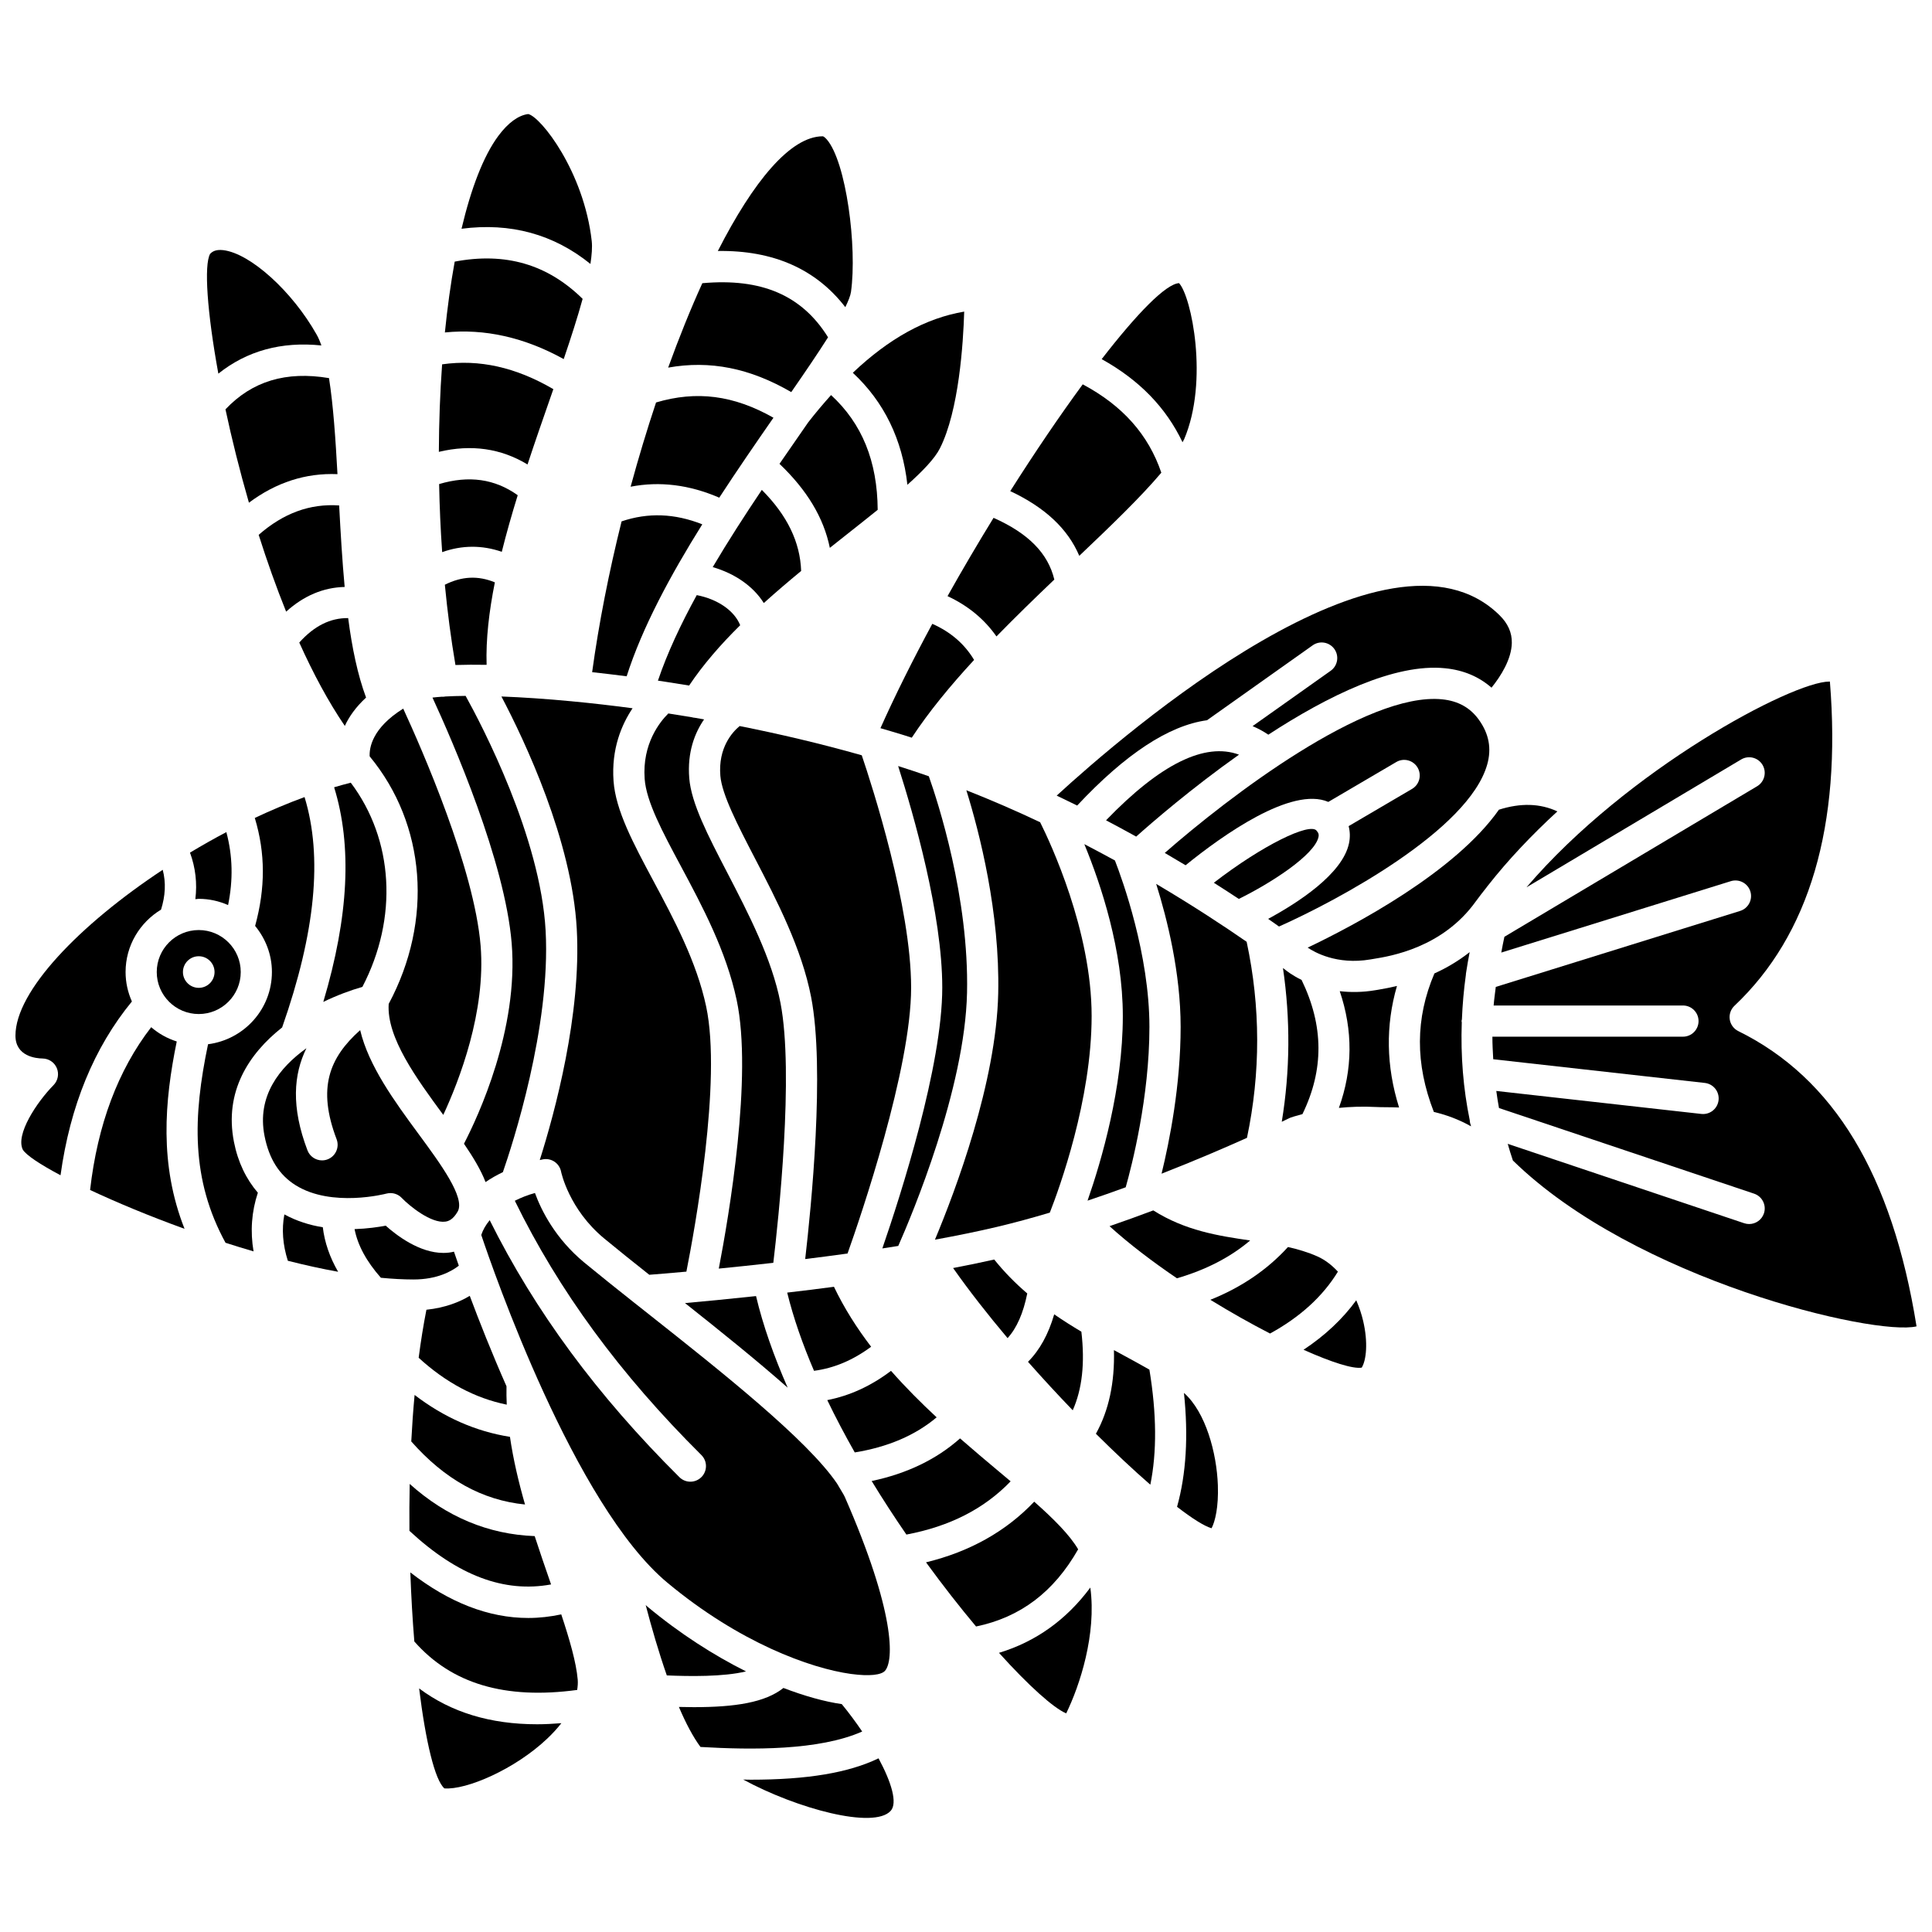 <?xml version="1.0" encoding="UTF-8"?>
<!-- Uploaded to: SVG Find, www.svgrepo.com, Generator: SVG Find Mixer Tools -->
<svg width="800px" height="800px" version="1.1" viewBox="144 144 512 512" xmlns="http://www.w3.org/2000/svg">
 <defs>
  <clipPath id="b">
   <path d="m539 324h112.9v172h-112.9z"/>
  </clipPath>
  <clipPath id="a">
   <path d="m148.09 374h39.906v82h-39.906z"/>
  </clipPath>
 </defs>
 <path d="m448.61 416.16c0-19.227-7.125-38.934-9.141-44.125-2.621-1.438-5.332-2.883-8.113-4.328 4.445 10.777 10.203 28.105 10.203 45.559 0 19.008-5.652 38.328-9.348 48.918 3.434-1.148 6.812-2.34 10.113-3.543 1.629-5.769 6.285-23.879 6.285-42.48z"/>
 <path d="m437.11 361.39c2.441 1.285 4.824 2.566 7.137 3.848 0.09 0.039 0.164 0.098 0.258 0.141 0.199 0.109 0.398 0.219 0.594 0.328 4.375-3.906 14.715-12.836 27.254-21.715-9.039-3.332-20.848 2.465-35.242 17.398z"/>
 <path d="m380.13 507.29c-5.34 4.035-10.93 6.582-16.895 7.754 2.238 4.644 4.691 9.285 7.285 13.863 8.754-1.414 16.031-4.519 21.699-9.297-4.152-3.856-8.246-7.953-12.09-12.32z"/>
 <path d="m318.36 324.38c0.609 0.09 1.211 0.176 1.824 0.27 0.109 0.012 0.203 0.023 0.309 0.047 2.023 0.309 4.07 0.637 6.133 0.977 3.688-5.512 8.32-10.848 13.535-15.984-1.547-3.852-5.953-6.902-11.516-7.977-4.246 7.75-7.84 15.41-10.285 22.668z"/>
 <path d="m314.84 350.39c0.434 6.043 4.691 13.988 9.617 23.188 5.621 10.5 11.992 22.402 14.77 35.457 4.277 20.125-2.039 57.137-4.738 71.156 4.359-0.43 9.246-0.941 14.449-1.531 1.352-11.352 5.523-50.16 1.902-68.859-2.266-11.703-8.57-23.855-14.133-34.578-5.094-9.82-9.492-18.297-10.043-24.957-0.57-6.977 1.496-12.09 3.926-15.621-0.801-0.141-1.602-0.281-2.398-0.418-0.277-0.023-0.555-0.062-0.828-0.145-2.109-0.355-4.191-0.691-6.25-1.008-2.234 2.215-6.941 8.027-6.273 17.316z"/>
 <path d="m358.18 255.93c-0.289 0.418-0.547 0.785-0.84 1.211-2.195 3.156-4.469 6.43-6.766 9.781 7.301 6.957 11.73 14.316 13.34 22.266 1.527-1.215 3.059-2.426 4.559-3.613 2.785-2.199 5.523-4.363 8.125-6.469-0.086-12.852-4.137-22.855-12.359-30.406-2.023 2.258-4.039 4.629-6.059 7.231z"/>
 <path d="m332.88 294.29c5.914 1.719 10.754 5.09 13.535 9.523 3.223-2.898 6.539-5.738 9.898-8.5-0.266-7.625-3.656-14.707-10.422-21.488-4.484 6.676-8.93 13.562-13.012 20.465z"/>
 <path d="m493.42 365.79c0.117-0.559 0.066-1.012-0.543-1.695-1.875-2.09-14.184 3.797-27.195 13.844 2.359 1.496 4.562 2.926 6.621 4.285 8.605-4.234 20.121-11.676 21.117-16.434z"/>
 <path d="m430.02 291.3c8.434-8.008 16.363-15.645 21.742-22.031-3.422-10.086-10.27-17.789-20.828-23.414-6.059 8.254-12.625 17.914-19.207 28.297 9.242 4.34 15.273 10.016 18.293 17.148z"/>
 <path d="m325.53 489.33c9.332 7.398 18.898 15.082 27.211 22.418-3.652-8.34-6.555-16.535-8.383-24.273-7.363 0.797-13.84 1.41-18.828 1.855z"/>
 <path d="m334.61 275.89c4.793-7.352 9.711-14.488 14.363-21.188-10.559-5.981-20.375-7.227-31.113-4.043-2.41 7.231-4.668 14.719-6.738 22.324 7.711-1.496 15.574-0.523 23.488 2.906z"/>
 <path d="m353.69 247.91c3.629-5.234 7.027-10.223 9.754-14.523-6.918-11.125-17.613-15.742-33.32-14.336-3.133 6.879-6.168 14.418-9.055 22.371 11.078-1.988 21.676 0.129 32.621 6.488z"/>
 <path d="m300.47 213.95c0.355-2.348 0.523-4.445 0.344-6.07-2.059-18.391-13.5-32.953-16.836-33.656-2.543 0.316-5.301 2.266-7.91 5.785-3.953 5.332-7.231 13.918-9.758 24.613 12.996-1.691 24.438 1.457 34.16 9.328z"/>
 <path d="m393.07 262.85c5.059-9.984 6.199-27.867 6.453-36.27-10.176 1.715-19.938 7.125-29.52 16.211 8.297 7.707 13.125 17.656 14.465 29.684 4.117-3.684 7.266-6.984 8.602-9.625z"/>
 <path d="m408.07 312.66c5.027-5.148 10.223-10.195 15.336-15.074-1.668-6.949-6.859-12.238-16.105-16.355-4.152 6.758-8.262 13.73-12.195 20.754 5.414 2.516 9.754 6.086 12.965 10.676z"/>
 <path d="m457.38 261.2c0.129-0.262 0.328-0.559 0.434-0.809 6.555-15.395 1.93-37.875-1.359-41.359-3.504 0.23-11.109 8.012-20.496 20.141 9.988 5.547 17.051 12.836 21.422 22.027z"/>
 <path d="m368.02 225.4c0.789-1.633 1.359-3.047 1.5-4.039 1.664-11.898-1.258-34.48-6.418-40.414-0.59-0.672-0.969-0.828-1.055-0.828-8.578 0-18.441 12.012-27.809 30.395 14.672-0.219 25.98 4.773 33.781 14.887z"/>
 <path d="m281.2 275.24c-6.066-4.336-12.926-5.305-20.828-2.957 0.117 6.004 0.383 12.039 0.805 18.039 5.231-1.867 10.566-1.898 15.801-0.086 1.23-4.938 2.664-9.957 4.223-14.996z"/>
 <path d="m416.43 504.89c3.906 4.426 7.898 8.738 11.855 12.852 2.508-5.637 3.262-12.516 2.289-20.832-2.402-1.434-4.812-2.945-7.199-4.598-1.539 5.297-3.856 9.496-6.945 12.578z"/>
 <path d="m419.65 361.9c-6.254-2.957-12.797-5.812-19.559-8.477 3.512 11.305 8.926 32.402 8.445 53.887-0.523 23.555-11.293 52.129-16.766 65.215 5.695-1.039 11.219-2.156 16.348-3.367 0.008 0 0.012-0.004 0.02-0.004 0.004 0 0.008 0 0.012-0.004 4.652-1.102 9.371-2.387 14.066-3.793 2.523-6.438 11.078-29.895 11.078-52.094 0.008-22.605-10.914-45.898-13.645-51.363z"/>
 <path d="m252.99 526c8.855 10.035 18.777 15.574 30.145 16.707-1.695-5.914-3.117-11.926-3.992-17.93-9.047-1.43-17.508-5.152-25.27-11.105-0.375 4.055-0.668 8.176-0.883 12.328z"/>
 <path d="m396.58 480.04c4.269 6.062 9.195 12.352 14.438 18.574 2.422-2.637 4.164-6.606 5.215-11.836-3.141-2.684-6.09-5.664-8.754-8.992-3.496 0.793-7.148 1.543-10.898 2.254z"/>
 <path d="m474.46 445.54c3.633-17.254 3.609-34.707-0.086-51.957-5.91-4.094-14.094-9.5-23.977-15.34 2.938 9.355 6.484 23.578 6.484 37.906 0 15.422-2.922 30.168-5.055 38.891 8.902-3.477 16.746-6.859 22.633-9.5z"/>
 <path d="m429.46 357.48c12.789-13.664 24.293-21.223 34.41-22.609l27.996-19.848c1.859-1.328 4.441-0.879 5.762 0.98 1.316 1.859 0.879 4.438-0.984 5.762l-20.691 14.664c1.422 0.613 2.816 1.344 4.168 2.269 15.75-10.27 33.488-18.988 46.887-17.598 4.856 0.492 8.945 2.234 12.258 5.141 2.477-3.055 5.309-7.562 5.383-11.867 0.047-2.731-1.023-5.137-3.273-7.348-29.492-29.008-99.23 31.203-117.34 47.82 1.84 0.875 3.648 1.75 5.426 2.633z"/>
 <path d="m485.63 440.34c0.137-0.07 0.277-0.125 0.422-0.176 0.129-0.047 1.281-0.438 3.109-0.914 5.727-11.754 5.66-23.418-0.227-35.555-2.516-1.242-3.969-2.406-4.113-2.527-0.027-0.02-0.324-0.254-0.824-0.633 1.992 13.559 1.91 27.195-0.316 40.746 1.223-0.582 1.898-0.914 1.949-0.941z"/>
 <path d="m538.13 346.59c1.191-4.234 0.469-8.109-2.207-11.84-2.301-3.211-5.488-4.988-9.738-5.422-20.121-2.027-56.617 25.914-73.508 40.707 1.887 1.102 3.738 2.199 5.512 3.269 9.832-7.973 28.102-20.988 37.832-16.789l18.004-10.566c1.961-1.164 4.496-0.496 5.652 1.473s0.496 4.5-1.473 5.652l-16.801 9.859c0.379 1.453 0.426 2.984 0.094 4.559-1.703 8.121-13.543 15.754-21.422 20.02 0.051 0.031 0.098 0.07 0.148 0.102 0.055 0.031 0.098 0.07 0.152 0.109 0.918 0.641 1.785 1.254 2.578 1.816 15.484-6.891 50.289-25.551 55.176-42.949z"/>
 <path d="m374.86 500.9c-3.789-4.949-7.148-10.238-9.852-15.887-4.238 0.559-8.398 1.074-12.391 1.539 1.645 6.727 4.098 13.703 7.106 20.727 5.336-0.703 10.332-2.82 15.137-6.379z"/>
 <path d="m393.71 405.72c0 20.758-10.969 54.875-15.879 69.125 1.41-0.215 2.812-0.434 4.219-0.66 3.684-8.34 17.652-41.586 18.223-67.066 0.562-25.246-7.742-50.664-10.125-57.402-2.688-0.941-5.398-1.848-8.133-2.707 4.113 12.863 11.695 39.223 11.695 58.711z"/>
 <path d="m268.49 487.41c-2.688 1.637-6.512 3.16-11.484 3.688-0.801 4.07-1.484 8.332-2.055 12.727 7.211 6.582 14.898 10.691 23.34 12.422-0.078-1.629-0.09-3.25-0.062-4.863-3.949-8.949-7.25-17.312-9.738-23.973z"/>
 <path d="m391.07 309.32c-5.078 9.402-9.766 18.762-13.746 27.656 2.121 0.613 4.234 1.238 6.324 1.883 0.66 0.207 1.316 0.426 1.98 0.637 4.523-6.875 10.223-13.793 16.516-20.609-2.531-4.234-6.195-7.402-11.074-9.566z"/>
 <path d="m340.01 336.41c-1.926 1.602-5.719 5.731-5.109 13.18 0.414 5.004 4.648 13.176 9.141 21.828 5.824 11.219 12.418 23.934 14.914 36.812 3.695 19.086 0.02 55.738-1.57 69.434 3.66-0.449 7.418-0.941 11.223-1.469 3.504-9.875 16.848-48.902 16.848-70.465 0-21.5-10.305-53.383-13.082-61.574-10.938-3.102-21.84-5.656-32.363-7.746z"/>
 <path d="m261.89 298.96c0.699 7.254 1.633 14.387 2.809 21.273 2.508-0.082 5.266-0.098 8.258-0.047-0.211-6.731 0.637-14.117 2.188-21.855-4.461-1.84-8.758-1.625-13.254 0.629z"/>
 <path d="m320.86 563.43c19.008 15.836 37.828 22.688 48.66 24.184 0.043 0.004 0.078 0.008 0.121 0.012 4.711 0.637 7.91 0.27 8.891-0.844 2.363-2.684 2.777-15.41-10.664-46.109-0.094-0.211-0.242-0.449-0.352-0.668-0.566-0.941-1.125-1.883-1.684-2.836-7.879-11.629-30.883-29.848-49.766-44.785-1.344-1.062-2.664-2.109-3.977-3.148-0.012-0.012-0.023-0.02-0.039-0.027-4.727-3.75-9.207-7.324-13.176-10.594-7.758-6.41-11.453-13.922-13.105-18.461-1.918 0.527-3.699 1.234-5.336 2.059 11.633 23.801 27.797 45.883 49.438 67.387 1.621 1.609 1.629 4.223 0.016 5.844-0.809 0.809-1.871 1.219-2.93 1.219-1.055 0-2.109-0.402-2.914-1.203-21.844-21.707-38.285-44.043-50.27-68.105-1.012 1.234-1.789 2.551-2.234 3.922 3.078 9.188 24.648 71.605 49.32 92.156z"/>
 <path d="m287.99 451.22c2.211-0.359 4.289 1.113 4.707 3.301 0.02 0.094 2.059 9.953 11.441 17.703 3.613 2.984 7.656 6.219 11.926 9.605 1.863-0.145 5.297-0.422 9.836-0.832 2.191-11.07 9.426-50.574 5.242-70.246-2.527-11.91-8.609-23.258-13.973-33.273-5.371-10.039-10.012-18.699-10.574-26.5-0.613-8.543 2.164-14.988 5.043-19.281-5.543-0.738-10.824-1.34-15.801-1.812-0.027-0.004-0.055 0.008-0.082 0.004-0.02-0.004-0.039-0.016-0.059-0.02-6.965-0.664-13.293-1.082-18.816-1.293 6.238 11.863 18.68 38.176 19.969 61.617 1.246 22.656-5.82 48.637-9.805 61.23 0.312-0.059 0.633-0.156 0.945-0.203z"/>
 <path d="m293.39 239.16c1.949-5.734 3.691-11.141 5.012-15.961-9.328-9.168-20.461-12.41-33.902-9.867-1.066 5.848-1.934 12.148-2.602 18.773 10.516-1.07 21.07 1.301 31.492 7.055z"/>
 <path d="m330.11 282.95c-7.34-2.91-14.387-3.148-21.383-0.781-3.348 13.438-6.027 27.023-7.805 39.961 2.977 0.328 6.035 0.691 9.148 1.094 4.106-12.891 11.609-26.785 20.039-40.273z"/>
 <path d="m429.72 554.58c-2.219-3.769-6.406-7.984-11.645-12.621-7.477 7.867-17.078 13.262-28.672 16.074 4.496 6.168 8.992 11.914 13.262 17.004 11.738-2.43 20.625-9.148 27.055-20.457z"/>
 <path d="m408.54 533.81c-3.25-2.727-6.664-5.594-10.117-8.617-6.258 5.566-14.113 9.336-23.426 11.293 2.969 4.863 6.059 9.617 9.207 14.191 11.473-2.168 20.578-6.797 27.625-14.109-1.082-0.906-2.172-1.824-3.289-2.758z"/>
 <path d="m408.74 582.02c7.867 8.719 14.41 14.586 17.812 16.043 3.617-7.41 8.07-20.984 6.394-33.344-6.34 8.535-14.43 14.344-24.207 17.301z"/>
 <path d="m342.9 615.64c-0.621 0-1.309-0.027-1.945-0.039 14.219 7.719 34.605 13.219 39.082 8.297 1.871-2.059 0.219-7.559-3.215-13.922-7.957 3.828-18.844 5.664-33.922 5.664z"/>
 <path d="m441.72 503.16c-0.816-0.441-1.68-0.91-2.516-1.367 0.234 8.57-1.348 16.004-4.777 22.168 5.117 5.082 10.02 9.676 14.422 13.5 1.758-8.617 1.68-18.832-0.246-30.496-2.199-1.254-4.492-2.512-6.883-3.805z"/>
 <path d="m284 572.78c-10.484 0-20.938-4.07-31.258-12.074 0.227 6.383 0.586 12.539 1.059 18.305 9.867 11.223 24.039 15.422 43.156 12.84 0.145-0.93 0.219-1.844 0.145-2.723-0.398-4.59-2.156-10.645-4.363-17.301-2.914 0.621-5.828 0.953-8.738 0.953z"/>
 <path d="m367.08 595.61c-4.629-0.672-9.879-2.152-15.461-4.281-4.824 3.848-12.797 5.086-23.75 5.086-1.27 0-2.613-0.027-3.957-0.059 1.812 4.266 3.738 7.918 5.719 10.605 13.605 0.797 31.414 0.98 42.859-4.09-1.676-2.477-3.504-4.938-5.41-7.262z"/>
 <path d="m341.7 586.94c-8.516-4.266-17.449-9.938-26.133-17.172-0.152-0.129-0.301-0.273-0.449-0.402 1.551 5.934 3.445 12.48 5.594 18.637 5.957 0.246 14.957 0.402 20.988-1.062z"/>
 <path d="m498.56 481c-1.566-1.684-3.363-3.117-5.457-4.047-2.504-1.113-5.102-1.871-7.773-2.481-5.473 6.008-12.352 10.699-20.578 13.988 5.41 3.324 10.785 6.348 15.82 8.938 7.945-4.344 13.988-9.84 17.988-16.398z"/>
 <path d="m533.5 440.88c-1.727-8.402-2.426-17.062-2.113-25.957-0.008-0.113-0.062-0.203-0.062-0.312 0-0.168 0.074-0.309 0.094-0.473 0.164-3.887 0.496-7.809 1.051-11.781 0.004-0.258 0.039-0.496 0.086-0.742 0.258-1.754 0.586-3.519 0.918-5.289-2.812 2.199-5.906 4.102-9.34 5.644-5.074 11.895-5.121 23.941-0.148 36.707 3.137 0.734 6.481 1.914 9.859 3.812-0.012-0.059-0.023-0.117-0.039-0.172-0.176-0.465-0.289-0.938-0.305-1.438z"/>
 <path d="m556.72 359.03c-4.613-2.141-9.73-2.277-15.488-0.453-11.68 16.605-38.32 30.66-50.68 36.551 1.723 1.176 7.703 4.652 16.633 3.129l0.746-0.125c4.547-0.73 18.383-2.953 27.199-15.289 0.883-1.234 1.879-2.465 2.836-3.691 0.125-0.176 0.238-0.348 0.383-0.5 5.285-6.731 11.543-13.352 18.371-19.621z"/>
 <path d="m514.21 405.29c-1.613 0.383-3.262 0.723-4.969 1l-0.656 0.109c-3.516 0.602-6.703 0.602-9.539 0.273 3.523 10.395 3.457 20.746-0.223 30.93 2.941-0.285 6.238-0.426 9.863-0.234 0.73 0.043 1.578 0.047 2.523 0.055 1.055 0.008 2.262 0.02 3.559 0.07-3.441-10.961-3.59-21.738-0.559-32.203z"/>
 <g clip-path="url(#b)">
  <path d="m604.66 417.25c-1.211-0.598-2.059-1.754-2.258-3.09-0.203-1.336 0.266-2.688 1.246-3.617 19.891-18.785 28.395-47.684 25.293-85.918-0.047-0.004-0.086-0.004-0.137-0.004-9.824 0-53.555 23.262-80.27 54.527l56.891-33.883c1.969-1.168 4.492-0.523 5.664 1.438 1.164 1.961 0.523 4.496-1.438 5.664l-66.969 39.887c-0.328 1.406-0.551 2.785-0.824 4.184l60.832-18.922c2.164-0.668 4.496 0.539 5.172 2.719 0.676 2.18-0.543 4.496-2.719 5.172l-64.746 20.137c-0.199 1.645-0.438 3.297-0.566 4.922h50.168c2.281 0 4.133 1.848 4.133 4.133s-1.852 4.133-4.133 4.133l-50.5 0.004c-0.004 2.012 0.117 3.988 0.223 5.973l56.07 6.281c2.269 0.258 3.902 2.301 3.644 4.566-0.234 2.113-2.023 3.672-4.098 3.672-0.156 0-0.309-0.008-0.469-0.023l-54.336-6.09c0.211 1.516 0.43 3.023 0.711 4.523l67.609 22.695c2.16 0.727 3.328 3.07 2.602 5.234-0.582 1.727-2.191 2.816-3.918 2.816-0.434 0-0.879-0.07-1.312-0.215l-62.664-21.039c0.438 1.48 0.863 2.957 1.371 4.418 32.422 31.688 95.902 46.594 106.97 43.953-6.441-40.148-21.906-65.762-47.242-78.25z"/>
 </g>
 <path d="m449.63 464.77c-3.734 1.41-7.621 2.812-11.594 4.18 5.227 4.734 11.398 9.422 17.863 13.809 7.633-2.215 14.145-5.559 19.406-10.02-8.461-1.234-17.184-2.598-25.676-7.969z"/>
 <path d="m455.93 543.32c3.992 3.078 7.195 5.113 9.148 5.684 0.93-1.766 1.879-5.594 1.668-11.434-0.305-8.508-3.211-19.332-8.988-24.441 1.203 11.422 0.594 21.535-1.828 30.191z"/>
 <path d="m255.07 591.45c1.754 14.203 4.191 24.301 6.695 26.492 5.793 0.461 18.66-5.023 27.281-13.211 1.422-1.348 2.66-2.711 3.723-4.07-2.191 0.172-4.34 0.289-6.414 0.289-12.445 0-22.793-3.168-31.285-9.5z"/>
 <path d="m503.42 488.59c-3.637 4.984-8.305 9.363-13.969 13.113 7.379 3.301 13.105 5.129 15.422 4.734 1.215-1.992 1.715-6.664 0.375-12.379-0.406-1.758-1.031-3.621-1.828-5.469z"/>
 <path d="m195.77 382.29c0.305-0.012 0.59-0.09 0.902-0.09 2.769 0 5.387 0.602 7.773 1.652 1.367-6.711 1.223-13.023-0.457-19.336-3.266 1.719-6.484 3.547-9.637 5.438 1.469 4.008 1.938 8.129 1.418 12.336z"/>
 <path d="m235.38 336.38c1.098-2.402 2.875-4.973 5.633-7.516-2.223-5.977-3.719-13.156-4.742-21.062-4.727-0.059-9.008 2.07-12.961 6.481 3.664 8.145 7.699 15.68 12.07 22.098z"/>
 <path d="m203.75 252.48c1.668 7.812 3.758 16.215 6.219 24.742 7.188-5.367 15.035-7.922 23.465-7.566-0.504-9.23-1.109-18.289-2.246-25.453-11.371-1.91-20.379 0.805-27.438 8.277z"/>
 <path d="m212.55 285.74c2.188 6.894 4.617 13.754 7.277 20.355 4.68-4.223 9.863-6.414 15.512-6.547-0.648-7-1.074-14.305-1.461-21.602-7.754-0.527-14.77 2.059-21.328 7.793z"/>
 <path d="m229.17 235.55c-0.379-1.086-0.793-2.062-1.254-2.871-6.457-11.477-17.559-21.516-24.738-22.387-2.047-0.234-2.945 0.402-3.5 0.992-1.645 2.934-0.809 15.328 2.188 31.734 7.559-6.027 16.68-8.566 27.305-7.469z"/>
 <path d="m283.8 267.09c1.953-5.926 4-11.805 5.992-17.516 0.285-0.824 0.566-1.629 0.852-2.445-9.949-5.809-19.652-7.981-29.48-6.574-0.543 7.481-0.832 15.27-0.863 23.191 8.605-2.051 16.469-0.918 23.5 3.344z"/>
 <path d="m266.96 447.1c2.434 3.562 4.477 6.949 5.715 10.164 1.441-1.004 2.996-1.859 4.594-2.633 2.465-7.094 12.734-38.43 11.328-63.984-1.363-24.828-16.863-54.395-21.203-62.23-1.992 0.016-3.793 0.07-5.379 0.16-0.004 0-0.004 0.004-0.008 0.004-0.258 0.051-0.508 0.07-0.762 0.07-0.039 0-0.066-0.016-0.102-0.016-0.934 0.062-1.77 0.141-2.531 0.23 5.445 11.816 19.199 43.41 20.984 65.059 1.887 22.871-8.887 45.938-12.637 53.176z"/>
 <path d="m247.01 410.04c-0.598 8.883 7.359 19.77 14.465 29.422 4.215-9.086 11.332-27.371 9.891-44.859-1.688-20.422-15.457-51.848-20.508-62.812-8.223 5.129-9.012 10.391-8.891 12.652 14.91 18.02 16.887 43.492 5.043 65.598z"/>
 <path d="m240.04 405.53c9.512-18.266 8.293-38.988-3.078-54.109-1.457 0.371-2.93 0.773-4.414 1.215 4.781 15.473 3.902 34.164-2.871 56.879 3.637-1.758 7.199-3.074 10.363-3.984z"/>
 <path d="m206 446.62c-2.621-13.336 3.93-23.355 12.77-30.34 8.852-25.23 10.773-45.246 5.941-61.047-4.379 1.609-8.797 3.465-13.188 5.527 2.828 9.332 2.836 18.57 0.09 28.617 2.738 3.348 4.449 7.562 4.449 12.211 0 9.848-7.406 17.918-16.926 19.145-4.039 19.277-4.535 35.84 4.629 52.613 2.465 0.793 4.941 1.559 7.43 2.285-0.906-5.312-0.527-10.516 1.141-15.547-3.07-3.586-5.266-8.023-6.336-13.465z"/>
 <path d="m219.36 465.83c-0.742 3.953-0.434 8.023 0.922 12.289 4.504 1.141 8.969 2.129 13.324 2.914-2.231-3.859-3.582-7.801-4.059-11.801-3.422-0.535-6.91-1.617-10.188-3.402z"/>
 <path d="m290.04 563.89c-0.062-0.176-0.125-0.355-0.188-0.539-1.379-3.977-2.797-8.078-4.156-12.266-12.289-0.457-23.387-5.102-33.121-13.828-0.09 4.172-0.109 8.332-0.07 12.441 0.008 0.008 0.02 0.008 0.027 0.016 12.773 11.848 25.086 16.461 37.508 14.176z"/>
 <path d="m247.46 460.18c1.117 0 2.203 0.445 2.992 1.27 2.164 2.254 7.84 6.789 11.539 6.297 0.812-0.098 2.043-0.484 3.301-2.68 2.086-3.637-4.566-12.676-10.438-20.648-6.293-8.547-13.172-17.969-15.406-27.43-8.223 7.352-11.395 15.375-6.242 28.922 0.809 2.137-0.262 4.519-2.394 5.332-0.484 0.188-0.98 0.27-1.469 0.27-1.664 0-3.234-1.012-3.863-2.664-4.371-11.5-3.688-20.133-0.273-27.059-7.156 5.133-13.18 12.695-11.105 23.238 1.195 6.082 3.898 10.363 8.262 13.082 9.574 5.973 23.895 2.254 24.035 2.207 0.352-0.09 0.707-0.137 1.062-0.137z"/>
 <path d="m265.59 479.42c-0.508-1.449-0.938-2.695-1.285-3.715-0.457 0.113-0.91 0.199-1.324 0.246-0.5 0.062-0.996 0.086-1.492 0.086-6.301 0-12.355-4.613-15.277-7.223-1.902 0.367-4.828 0.801-8.25 0.914 0.84 4.305 3.152 8.562 6.977 12.895 2.988 0.285 5.883 0.453 8.633 0.453 6.277 0 10.098-2.156 12.02-3.656z"/>
 <g clip-path="url(#a)">
  <path d="m177.28 401.59c0-7.023 3.789-13.133 9.398-16.535 1.148-3.652 1.336-7.144 0.445-10.547-22.043 14.559-39.027 32.148-39.027 43.949 0 5.527 5.504 6.035 7.191 6.059 1.652 0.023 3.148 1.031 3.777 2.562 0.629 1.527 0.297 3.289-0.859 4.473-4.484 4.562-10.176 13.172-8.137 17.164 0.914 1.434 4.519 3.848 9.973 6.742 2.539-18.406 8.891-33.848 18.914-46.051-1.066-2.398-1.676-5.027-1.676-7.816z"/>
 </g>
 <path d="m190.84 420c-2.527-0.801-4.812-2.086-6.777-3.781-8.785 11.371-14.215 25.852-16.188 43.137 7.059 3.309 15.695 6.914 25.031 10.293-6.723-17.012-5.32-33.77-2.066-49.648z"/>
 <path d="m196.67 412.73c6.137 0 11.129-4.992 11.129-11.129 0-6.137-4.992-11.129-11.129-11.129s-11.129 4.992-11.129 11.129c0 6.141 4.992 11.129 11.129 11.129zm0-15.316c2.312 0 4.188 1.875 4.188 4.188s-1.875 4.188-4.188 4.188c-2.309 0-4.188-1.875-4.188-4.188s1.871-4.188 4.188-4.188z"/>
</svg>